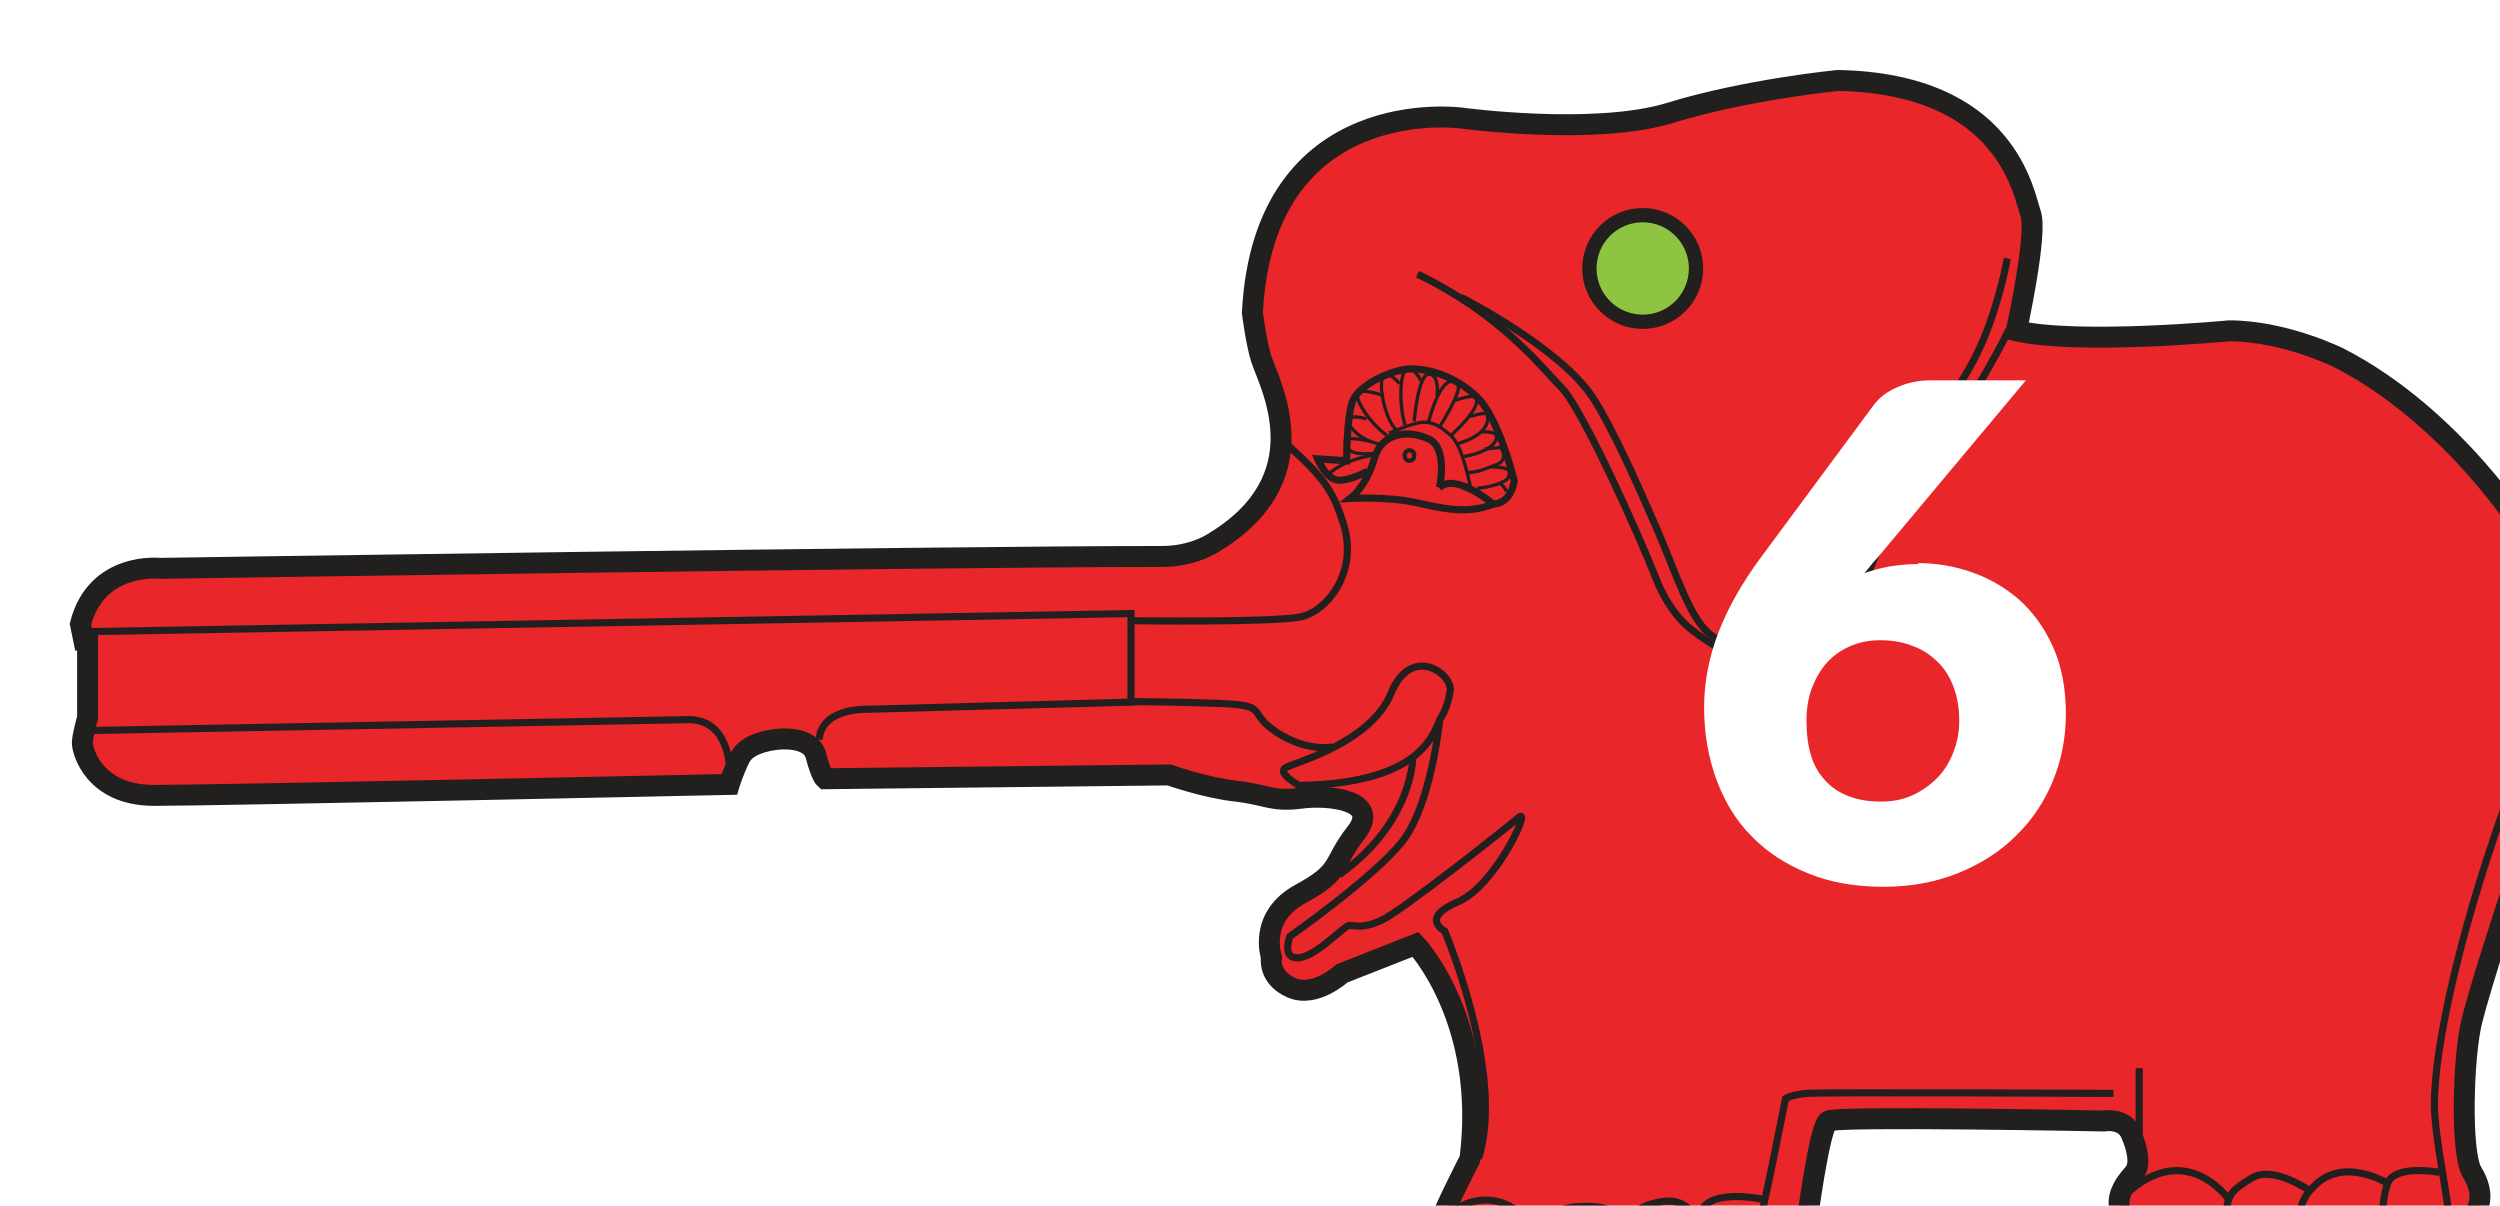 <?xml version="1.0" encoding="utf-8"?>
<svg xmlns="http://www.w3.org/2000/svg" xmlns:xlink="http://www.w3.org/1999/xlink" id="Layer_2" viewBox="0 0 52.52 25.33">
  <defs>
    <style>.cls-1{fill:#8ec441;stroke-width:.3px;}.cls-1,.cls-2,.cls-3,.cls-4,.cls-5{stroke:#221f1f;stroke-miterlimit:10;}.cls-6{fill:#fff;}.cls-7{filter:url(#drop-shadow-1);}.cls-2{fill:#e9262a;stroke-width:.44px;}.cls-3{stroke-width:.07px;}.cls-3,.cls-4,.cls-5{fill:none;}.cls-4{stroke-width:.15px;}.cls-5{stroke-width:.09px;}</style>
    <filter id="drop-shadow-1" filterUnits="userSpaceOnUse">
      <feOffset dx="1.46" dy="1.46"/>
      <feGaussianBlur result="blur" stdDeviation="1.04"/>
      <feFlood flood-color="#231f20" flood-opacity=".75"/>
      <feComposite in2="blur" operator="in"/>
      <feComposite in="SourceGraphic"/>
    </filter>
  </defs>
  <g id="Layer_1-2">
    <g class="cls-7">
      <path class="cls-2" d="m51.92,18.1s.38-3.6.38-4.05.04-2.76-.68-4.28c0,0-1.51-2.46-3.94-3.71,0,0-1.14-.57-2.31-.57,0,0-3.14.3-4.47,0,0,0,.45-2.04.3-2.46s-.49-2.73-4.05-2.8c0,0-1.93.19-3.52.68s-4.39.11-4.39.11c0,0-4.15-.57-4.39,4.09,0,0,.08.64.19.98.19.56,1.25,2.5-1.02,3.86-.18.11-.55.28-1.07.28-4.72,0-21.05.25-21.05.25,0,0-1.33-.15-1.67,1.17l.07.34h.08v1.63s-.11.38-.11.53.23,1.1,1.51,1.1,12.08-.23,12.08-.23c0,0,.08-.27.23-.57.17-.34.8-.38.8-.38,0,0,.68-.08.79.34s.19.49.19.49l7.23-.08s.76.27,1.4.34.76.23,1.36.15,1.7.04,1.17.72-.27.8-1.17,1.29-.61,1.33-.61,1.33c0,0-.08.42.42.64s1.06-.3,1.06-.3l1.55-.61s1.51,1.59,1.14,4.51c0,0-.72,1.4-.68,1.51s-.15.64.83.68h6.32s.53-.27.57-.57.3-2.31.49-2.42,5.79,0,5.79,0c0,0,.42-.08.57.27s.19.64.08.8-.83.76.27,1.44l6.18-.07s1.24-.38.63-1.37c-.24-.4-.19-2.42,0-3.18s.8-2.61.8-2.61l.38.83s.11.27.27-.11Z"/>
      <path class="cls-4" d="m.34,11.81l21.96-.38v1.86l-5.53.15s-.98-.04-1.02.64"/>
      <path class="cls-4" d="m13.87,14.76s.03-1.17-.95-1.1l-12.69.23"/>
      <path class="cls-4" d="m29.01,13.02s-.04.35-.19.58-.27,1.4-2.99,1.44c0,0-.49-.27-.27-.38s1.78-.53,2.2-1.55,1.25-.45,1.25-.08Z"/>
      <path class="cls-4" d="m28.78,13.71s-.18,1.76-.79,2.52-2.35,1.98-2.35,1.98c0,0-.19.49.19.45s.95-.68,1.06-.68.27.08.68-.11,2.61-1.93,2.88-2.16-.49,1.44-1.29,1.78-.27.61-.27.61c0,0,1.28,3,.71,4.78"/>
      <path class="cls-4" d="m28.22,14.46s0,1.36-1.55,2.46"/>
      <circle class="cls-1" cx="33.05" cy="4.18" r="1.12"/>
      <path class="cls-4" d="m26.54,14.23s-.52.12-1.17-.3-.15-.57-1.17-.61-1.89-.04-1.89-.04"/>
      <path class="cls-4" d="m22.34,11.58s2.95.04,3.52-.08,1.21-.95.91-1.93c-.21-.68-.38-.98-1.25-1.74"/>
      <path class="cls-4" d="m51.58,15.56s-.11.87-.42,1.63"/>
      <path class="cls-4" d="m40.74,5.47s-.73,1.52-1.51,2.36c-.71.77-1.59,3.18-1.82,3.6s-1.48,1.82-3.33.34c0,0-.45-.3-.76-1.1s-1.53-3.53-1.97-3.98c-.47-.48-1.29-1.55-3.03-2.39"/>
      <path class="cls-4" d="m51.24,9.5s1.17,2.5-.04,5.87c-1.09,3.02-1.59,5.57-1.51,6.59s.38,2.12.27,2.42"/>
      <path class="cls-4" d="m28.78,8.78s.19-.83-.23-1.02-.98-.15-1.14.42-.5.83-.5.83c0,0,.76-.04,1.33.08s1.1.27,1.67.04c0,0-.8-.68-1.14-.34Z"/>
      <path class="cls-4" d="m27.27,8.44s-.34.19-.6.19-.45-.45-.45-.45l.61.04s0-.83.11-1.21.86-.72,1.25-.72c.68,0,1.32.44,1.55.8.38.57.61,1.55.61,1.55,0,0-.04.45-.42.49"/>
      <path class="cls-4" d="m40.71,3.97s-.18,1.02-.59,1.9c-.46,1-1.26,1.82-1.26,1.82"/>
      <path class="cls-4" d="m29.24,4.79s2.07,1.05,2.76,2.1c.4.61.92,1.78,1.33,2.72.42.95.72,2.01,1.21,2.31s.61.38.61.38"/>
      <path class="cls-3" d="m29.43,8.78s-.15-.87-.42-1.1-.38-.27-.57-.27-.72.23-.72.23"/>
      <path class="cls-4" d="m34.92,25.18s.3,0,.45-.42.68-3.14.68-3.14c0,0,.11-.08.45-.11s6.44,0,6.44,0"/>
      <path class="cls-4" d="m35.6,23.74s-1.02-.23-1.29.19-.23,1.02-.23,1.02"/>
      <path class="cls-4" d="m34.21,24.19s-.2-.49-.73-.41-.91.3-.91,1.14"/>
      <path class="cls-4" d="m32.61,24.42s.08-.49-.57-.53-1.02.11-1.17.53-.15.68-.15.68"/>
      <path class="cls-4" d="m30.83,24.42s-.76-1.28-1.97-.3"/>
      <path class="cls-4" d="m49.8,23.17s-.95-.18-1.1.23-.11,1.06-.11,1.06"/>
      <path class="cls-4" d="m48.7,23.4s-.98-.61-1.59.11c0,0-.34.27-.27.91"/>
      <path class="cls-4" d="m47.07,23.56s-.76-.54-1.21-.28-.49.38-.53.57-.04.72-.04.72"/>
      <path class="cls-4" d="m45.34,23.71s-.86-1.2-2.07-.14"/>
      <line class="cls-4" x1="43.48" y1="22.41" x2="43.48" y2="20.98"/>
      <path class="cls-3" d="m28.8,7.48s.45-.71.37-.85c0,0-.28-.44-.62.77"/>
      <path class="cls-3" d="m28.73,6.86s.06-.45-.17-.46-.31.99-.31.99"/>
      <path class="cls-3" d="m28.39,6.54s-.14-.31-.3-.24-.15.84-.03,1.17"/>
      <ellipse class="cls-5" cx="28.15" cy="8.11" rx=".1" ry=".11"/>
      <path class="cls-3" d="m27.94,6.6s-.2-.26-.33-.16.01.9.27,1.14"/>
      <path class="cls-3" d="m27.6,6.85s-.5-.18-.54-.03.27.62.62.87"/>
      <path class="cls-3" d="m27.25,7.34s-.37-.11-.38.03.26.43.66.5"/>
      <path class="cls-3" d="m27.31,7.81s-.5-.13-.51.01.09.3.65.24"/>
      <path class="cls-3" d="m27.41,8.1s-.61.07-.97.41"/>
      <path class="cls-3" d="m29.11,6.95s.36-.13.43-.06.01.31-.5.78"/>
      <path class="cls-3" d="m29.44,7.29s.3-.11.34-.04.06.42-.62.61"/>
      <path class="cls-3" d="m29.67,7.61s.26-.01.3.07-.03.33-.67.45"/>
      <path class="cls-3" d="m29.74,7.97l.33-.03s.18.26-.09.36-.37.16-.64.17"/>
      <path class="cls-3" d="m29.88,8.35s.4-.01.37.13-.03.13-.2.21-.48.11-.48.11"/>
      <path class="cls-3" d="m30.05,8.69s.13.1.13.18"/>
    </g>
    <path class="cls-6" d="m40.29,11.83c.38,0,.76.06,1.13.19.37.13.7.32,1,.58.29.26.53.59.71.99.18.4.27.87.27,1.41,0,.49-.09.96-.27,1.4-.18.44-.44.83-.78,1.16-.33.33-.74.59-1.21.78-.47.19-.99.29-1.57.29s-1.12-.09-1.58-.28c-.47-.19-.86-.44-1.19-.78-.33-.33-.57-.73-.74-1.19-.17-.46-.26-.97-.26-1.52,0-.52.1-1.05.3-1.57s.5-1.05.9-1.59l2.37-3.2c.11-.14.26-.27.48-.36.21-.1.45-.15.72-.15h1.99l-3.12,3.73c-.05.05-.1.11-.14.16-.05.06-.09.11-.13.16.17-.06.35-.11.53-.14.19-.03.38-.05.6-.05Zm-2.34,3.32c0,.26.03.49.09.7.06.21.16.39.29.53.13.15.29.26.49.34s.43.12.7.12c.23,0,.45-.04.65-.13.2-.09.37-.21.52-.36s.26-.33.34-.53c.08-.2.13-.43.13-.67,0-.27-.04-.51-.12-.72-.08-.21-.19-.39-.34-.53-.14-.14-.32-.26-.52-.33-.2-.08-.43-.12-.68-.12-.23,0-.43.04-.62.12-.19.08-.35.19-.49.34-.14.15-.24.33-.32.53-.08.21-.12.44-.12.7Z"/>
  </g>
</svg>